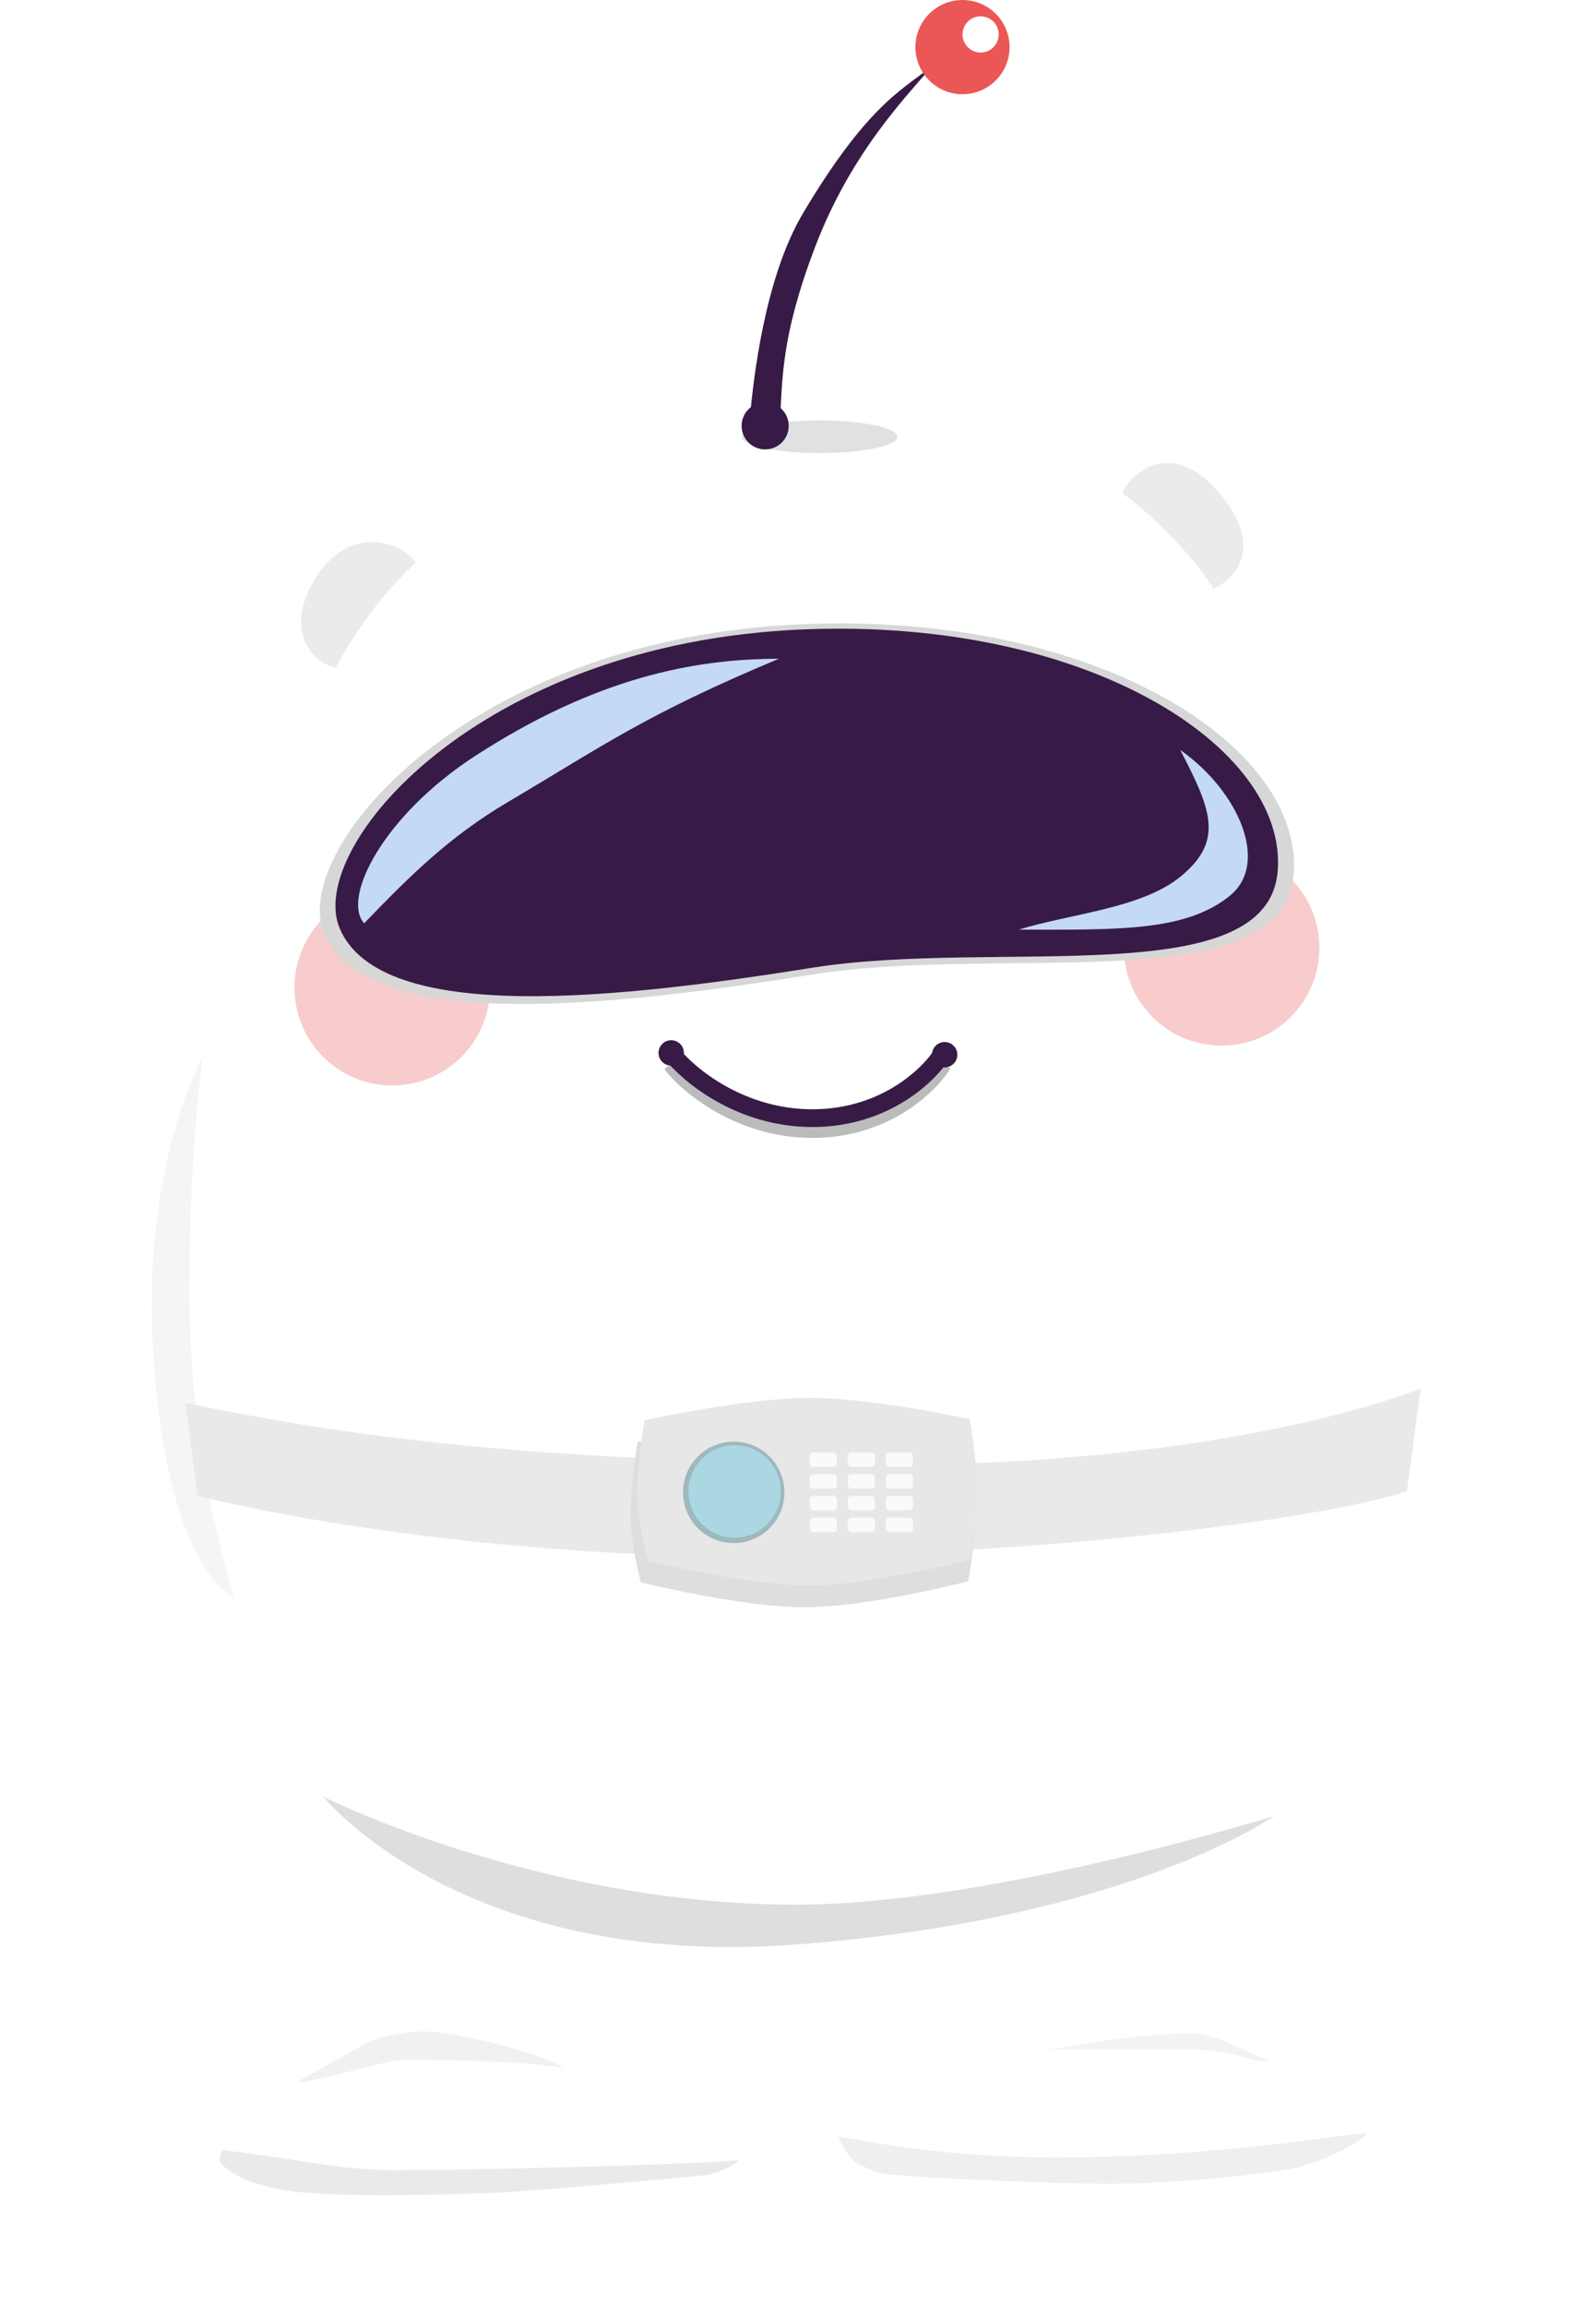 <svg width="90" height="130" viewBox="0 0 90 130" fill="none" xmlns="http://www.w3.org/2000/svg">
<g filter="url(#filter0_d_6793_2952)">
<path d="M12.118 57.687L17.094 79.928C17.094 79.928 15.073 93.504 8.759 93.997C5.999 94.213 3.974 84.544 5.428 77.237C7.907 64.784 12.118 57.687 12.118 57.687Z" fill="#FEFFFF"/>
</g>
<g filter="url(#filter1_d_6793_2952)">
<path d="M78.875 57.637L75.127 77.276C75.127 77.276 75.655 91.235 82.067 91.186C84.869 91.165 86.597 81.546 85.257 74.216C83.462 64.393 78.875 57.637 78.875 57.637Z" fill="#FEFFFF"/>
</g>
<g filter="url(#filter2_f_6793_2952)">
<path d="M14.516 87.974L11.73 58.964C11.73 58.964 7.923 65.174 8.644 76.281C9.513 89.667 13.75 90.271 13.75 90.271L14.516 87.974Z" fill="#F5F5F5"/>
</g>
<g filter="url(#filter3_d_6793_2952)">
<path fill-rule="evenodd" clip-rule="evenodd" d="M18.427 37.968C17.846 38.994 17.306 40.057 16.811 41.153C12.426 50.854 10.684 59.024 10.684 72.912C10.684 86.76 15.608 97.461 18.167 101.217C18.167 101.217 18.167 101.217 18.167 101.217C18.146 101.204 18.136 101.198 18.136 101.198C18.198 101.525 18.26 101.853 18.323 102.181C19.249 108.471 20.633 114.317 20.78 114.931C20.781 114.934 20.782 114.937 20.782 114.94C20.788 114.969 20.791 114.984 20.791 114.984C20.791 114.984 9.58 120.409 13.234 122.54C14.626 123.353 17.617 123.67 21.186 123.709C22.487 123.723 23.865 123.7 25.27 123.651C25.353 123.648 25.436 123.645 25.519 123.642C30.873 123.441 36.58 122.865 39.925 122.485C41.605 122.294 42.85 120.869 42.85 119.178V116.107C42.85 116.107 42.916 115.252 43.15 114.1C43.408 113.011 43.889 111.53 44.782 109.789L44.791 109.776C45.11 110.773 45.538 111.583 45.941 112.347C46.571 113.537 47.139 114.614 47.139 116.107V119.418C47.139 120.967 48.286 122.267 49.828 122.411C56.332 123.018 72.689 124.113 76.957 120.294C79.204 118.284 68.482 114.984 68.482 114.984C68.482 114.984 69.805 109.687 71.137 103.547C74.609 99.258 80.327 85.514 80.327 71.482C80.327 55.245 76.651 44.523 70.524 35.843C69.943 35.019 69.351 34.232 68.749 33.482C70.404 32.784 71.666 31.43 71.305 29.656C70.855 27.445 67.831 24.319 65.62 24.769C64.168 25.065 63.053 26.098 62.588 27.398C56.637 22.905 49.59 21.162 40.706 22.057C34.376 22.695 28.5 25.846 23.812 30.711C23.071 29.676 21.858 29.001 20.488 29.001C18.232 29.001 15.893 32.668 15.893 34.924C15.893 36.477 17.001 37.488 18.427 37.968Z" fill="#FEFFFF"/>
</g>
<g filter="url(#filter4_f_6793_2952)">
<path d="M18.24 101.248C18.24 101.248 30.357 107.325 44.876 107.325C55.897 107.325 71.852 102.321 71.852 102.321C71.852 102.321 63.682 108.151 44.876 109.572C26.07 110.992 18.24 101.248 18.24 101.248Z" fill="#DEDEDE"/>
</g>
<g filter="url(#filter5_i_6793_2952)">
<path d="M23.448 31.299C22.375 32.269 21.535 33.271 20.844 34.209C20.129 35.179 19.261 36.507 18.954 37.222C17.933 37.069 15.856 35.408 17.729 32.269C19.618 29.103 22.631 30.073 23.448 31.299Z" fill="#EBEBEB"/>
</g>
<g filter="url(#filter6_i_6793_2952)">
<path d="M68.438 32.766C67.648 31.555 66.79 30.568 65.972 29.738C65.126 28.879 63.952 27.814 63.294 27.399C63.605 26.414 65.851 24.325 68.377 26.966C71.447 30.176 69.776 32.152 68.438 32.766Z" fill="#EBEBEB"/>
</g>
<g filter="url(#filter7_f_6793_2952)">
<circle cx="22.12" cy="55.654" r="5.514" fill="#EA5455" fill-opacity="0.3"/>
</g>
<g filter="url(#filter8_f_6793_2952)">
<circle cx="68.887" cy="53.407" r="5.514" fill="#EA5455" fill-opacity="0.3"/>
</g>
<g filter="url(#filter9_i_6793_2952)">
<path d="M18.282 52.21C16.293 47.532 26.304 35.545 45.302 34.763C61.873 34.08 73.483 41.636 72.955 48.826C72.427 56.016 56.622 52.785 45.83 54.503C34.747 56.267 20.71 57.92 18.282 52.21Z" fill="#D7D7D7"/>
</g>
<path d="M19.157 52.316C17.233 47.799 26.918 36.222 45.299 35.467C61.331 34.808 72.564 42.104 72.053 49.048C71.543 55.992 56.251 52.871 45.809 54.53C35.087 56.234 21.506 57.83 19.157 52.316Z" fill="#371A46"/>
<path d="M26.815 42.583C33.579 38.206 39.12 37.12 43.919 37.12C36.363 40.285 34.014 42.021 28.653 45.187C25.38 47.119 23.19 49.271 20.535 52.029C19.258 50.599 21.607 45.953 26.815 42.583Z" fill="#C4D8F8"/>
<path d="M66.554 42.259C69.841 44.568 71.617 48.636 69.352 50.475C66.848 52.509 63.002 52.385 57.45 52.385C60.292 51.496 64.346 51.202 66.554 49.409C69.059 47.376 68.287 45.59 66.554 42.259Z" fill="#C4D8F8"/>
<g filter="url(#filter10_d_6793_2952)">
<path d="M37.852 59.534C38.805 60.76 41.732 63.211 45.817 63.211C49.901 63.211 52.42 60.76 53.169 59.534" stroke="#BBBBBB" strokeWidth="0.817" strokeLinecap="round"/>
</g>
<path d="M37.852 59.33C38.805 60.555 41.732 63.006 45.817 63.006C49.901 63.006 52.42 60.555 53.169 59.33" stroke="#371A46" strokeWidth="0.613" strokeLinecap="round"/>
<circle cx="37.85" cy="59.33" r="0.715" fill="#371A46"/>
<circle cx="53.27" cy="59.432" r="0.715" fill="#371A46"/>
<g filter="url(#filter11_f_6793_2952)">
<ellipse cx="46.211" cy="24.61" rx="4.391" ry="0.919" fill="#C4C4C4" fill-opacity="0.5"/>
</g>
<circle cx="43.148" cy="23.997" r="1.328" fill="#371A46"/>
<path d="M45.292 11.999C43.127 15.634 42.483 21.308 42.279 23.64L43.964 23.997C44.134 21.342 44.015 19.045 45.956 13.939C48.035 8.467 51.266 5.293 52.644 3.625C51.197 4.936 49.153 5.514 45.292 11.999Z" fill="#371A46"/>
<circle cx="54.276" cy="2.655" r="2.655" fill="#EB5757"/>
<circle cx="55.298" cy="1.94" r="1.021" fill="white"/>
<g filter="url(#filter12_d_6793_2952)">
<path d="M45.449 82.097C29.257 81.677 20.181 80.676 10.464 78.637L11.139 83.864C15.778 85.074 29.693 87.664 46.173 87.274C62.653 86.884 76.006 84.817 79.341 83.609L80.11 77.844C73.566 80.279 61.641 82.516 45.449 82.097Z" fill="#E9E9E9"/>
</g>
<g filter="url(#filter13_d_6793_2952)">
<path d="M36.365 80.74C36.365 80.74 42.165 79.493 45.8 79.484C49.395 79.476 54.977 80.68 54.977 80.68C54.977 80.68 55.378 82.795 55.404 84.457C55.434 86.358 55.003 88.594 55.003 88.594C55.003 88.594 49.428 90.039 45.834 90.053C42.2 90.068 36.553 88.653 36.553 88.653C36.553 88.653 35.991 86.708 35.971 84.979C35.95 83.132 36.365 80.74 36.365 80.74Z" fill="#DEDEDE"/>
</g>
<path d="M36.343 80.023C36.343 80.023 42.057 78.776 45.639 78.768C49.181 78.76 54.68 79.964 54.68 79.964C54.68 79.964 55.075 82.079 55.101 83.741C55.13 85.642 54.706 87.878 54.706 87.878C54.706 87.878 49.213 89.323 45.673 89.337C42.093 89.352 36.529 87.937 36.529 87.937C36.529 87.937 35.975 85.991 35.955 84.262C35.934 82.415 36.343 80.023 36.343 80.023Z" fill="#E7E7E7"/>
<circle cx="41.375" cy="84.093" r="2.859" transform="rotate(-0.043 41.375 84.093)" fill="#9FB8BE"/>
<circle cx="41.426" cy="84.042" r="2.604" transform="rotate(-0.043 41.426 84.042)" fill="#AAD7E2"/>
<g filter="url(#filter14_d_6793_2952)">
<rect x="45.656" y="81.741" width="1.532" height="0.817" rx="0.204" transform="rotate(-0.043 45.656 81.741)" fill="#FAFAFA"/>
</g>
<g filter="url(#filter15_d_6793_2952)">
<rect x="45.656" y="82.967" width="1.532" height="0.817" rx="0.204" transform="rotate(-0.043 45.656 82.967)" fill="#FAFAFA"/>
</g>
<g filter="url(#filter16_d_6793_2952)">
<rect x="45.666" y="84.192" width="1.532" height="0.817" rx="0.204" transform="rotate(-0.043 45.666 84.192)" fill="#FAFAFA"/>
</g>
<g filter="url(#filter17_d_6793_2952)">
<rect x="45.666" y="85.418" width="1.532" height="0.817" rx="0.204" transform="rotate(-0.043 45.666 85.418)" fill="#FAFAFA"/>
</g>
<g filter="url(#filter18_d_6793_2952)">
<rect x="47.805" y="81.74" width="1.532" height="0.817" rx="0.204" transform="rotate(-0.043 47.805 81.74)" fill="#FAFAFA"/>
</g>
<g filter="url(#filter19_d_6793_2952)">
<rect x="47.805" y="82.965" width="1.532" height="0.817" rx="0.204" transform="rotate(-0.043 47.805 82.965)" fill="#FAFAFA"/>
</g>
<g filter="url(#filter20_d_6793_2952)">
<rect x="47.805" y="84.191" width="1.532" height="0.817" rx="0.204" transform="rotate(-0.043 47.805 84.191)" fill="#FAFAFA"/>
</g>
<g filter="url(#filter21_d_6793_2952)">
<rect x="47.805" y="85.416" width="1.532" height="0.817" rx="0.204" transform="rotate(-0.043 47.805 85.416)" fill="#FAFAFA"/>
</g>
<g filter="url(#filter22_d_6793_2952)">
<rect x="49.949" y="81.738" width="1.532" height="0.817" rx="0.204" transform="rotate(-0.043 49.949 81.738)" fill="#FAFAFA"/>
</g>
<g filter="url(#filter23_d_6793_2952)">
<rect x="49.953" y="82.963" width="1.532" height="0.817" rx="0.204" transform="rotate(-0.043 49.953 82.963)" fill="#FAFAFA"/>
</g>
<g filter="url(#filter24_d_6793_2952)">
<rect x="49.953" y="84.189" width="1.532" height="0.817" rx="0.204" transform="rotate(-0.043 49.953 84.189)" fill="#FAFAFA"/>
</g>
<g filter="url(#filter25_d_6793_2952)">
<rect x="49.953" y="85.414" width="1.532" height="0.817" rx="0.204" transform="rotate(-0.043 49.953 85.414)" fill="#FAFAFA"/>
</g>
<path d="M16.705 117.347L20.887 115.001C20.885 115.002 20.886 115.001 20.892 114.998L20.887 115.001C20.938 114.988 22.638 114.371 24.313 114.488C26.069 114.61 30.287 115.611 31.818 116.53C28.653 116.02 23.189 116.071 22.577 116.071C21.964 116.071 17.607 117.347 16.705 117.347Z" fill="#F1F1F1"/>
<path d="M67.101 115.494C69.756 115.494 70.114 116.158 71.543 116.158C69.041 114.965 68.163 114.575 67.101 114.575C66.039 114.575 62.761 114.779 59.238 115.494H67.101Z" fill="#F3F3F3"/>
<path d="M12.571 122.03C12.244 121.744 12.435 121.332 12.571 121.162C16.656 121.621 19.178 122.285 22.119 122.285C26.765 122.285 38.509 121.996 41.674 121.724C41.215 122.132 40.755 122.285 39.989 122.54C39.836 122.592 30.186 123.459 27.889 123.562C26.249 123.634 20.485 123.817 17.32 123.562C14.154 123.306 12.979 122.387 12.571 122.03Z" fill="#EAEAEA"/>
<path d="M48.308 121.877C47.859 121.632 47.44 120.787 47.287 120.396C49.534 120.77 53.53 121.57 59.541 121.57C69.498 121.57 77.105 119.988 77.054 120.243C77.003 120.498 75.267 121.57 73.174 122.132C71.926 122.467 66.23 123.051 62.707 123.051C58.978 123.051 51.474 122.694 49.84 122.489C49.536 122.451 48.87 122.183 48.308 121.877Z" fill="#EFEFEF"/>
<defs>
<filter id="filter0_d_6793_2952" x="0.859" y="53.602" width="20.32" height="44.483" filterUnits="userSpaceOnUse" color-interpolation-filters="sRGB">
<feFlood flood-opacity="0" result="BackgroundImageFix"/>
<feColorMatrix in="SourceAlpha" type="matrix" values="0 0 0 0 0 0 0 0 0 0 0 0 0 0 0 0 0 0 127 0" result="hardAlpha"/>
<feOffset/>
<feGaussianBlur stdDeviation="2.042"/>
<feComposite in2="hardAlpha" operator="out"/>
<feColorMatrix type="matrix" values="0 0 0 0 0 0 0 0 0 0 0 0 0 0 0 0 0 0 0.25 0"/>
<feBlend mode="normal" in2="BackgroundImageFix" result="effect1_dropShadow_6793_2952"/>
<feBlend mode="normal" in="SourceGraphic" in2="effect1_dropShadow_6793_2952" result="shape"/>
</filter>
<filter id="filter1_d_6793_2952" x="71.042" y="53.552" width="18.761" height="41.719" filterUnits="userSpaceOnUse" color-interpolation-filters="sRGB">
<feFlood flood-opacity="0" result="BackgroundImageFix"/>
<feColorMatrix in="SourceAlpha" type="matrix" values="0 0 0 0 0 0 0 0 0 0 0 0 0 0 0 0 0 0 127 0" result="hardAlpha"/>
<feOffset/>
<feGaussianBlur stdDeviation="2.042"/>
<feComposite in2="hardAlpha" operator="out"/>
<feColorMatrix type="matrix" values="0 0 0 0 0 0 0 0 0 0 0 0 0 0 0 0 0 0 0.25 0"/>
<feBlend mode="normal" in2="BackgroundImageFix" result="effect1_dropShadow_6793_2952"/>
<feBlend mode="normal" in="SourceGraphic" in2="effect1_dropShadow_6793_2952" result="shape"/>
</filter>
<filter id="filter2_f_6793_2952" x="7.532" y="57.943" width="8.005" height="33.349" filterUnits="userSpaceOnUse" color-interpolation-filters="sRGB">
<feFlood flood-opacity="0" result="BackgroundImageFix"/>
<feBlend mode="normal" in="SourceGraphic" in2="BackgroundImageFix" result="shape"/>
<feGaussianBlur stdDeviation="0.511" result="effect1_foregroundBlur_6793_2952"/>
</filter>
<filter id="filter3_d_6793_2952" x="6.599" y="17.745" width="77.814" height="110.053" filterUnits="userSpaceOnUse" color-interpolation-filters="sRGB">
<feFlood flood-opacity="0" result="BackgroundImageFix"/>
<feColorMatrix in="SourceAlpha" type="matrix" values="0 0 0 0 0 0 0 0 0 0 0 0 0 0 0 0 0 0 127 0" result="hardAlpha"/>
<feOffset/>
<feGaussianBlur stdDeviation="2.042"/>
<feComposite in2="hardAlpha" operator="out"/>
<feColorMatrix type="matrix" values="0 0 0 0 0 0 0 0 0 0 0 0 0 0 0 0 0 0 0.2 0"/>
<feBlend mode="normal" in2="BackgroundImageFix" result="effect1_dropShadow_6793_2952"/>
<feBlend mode="normal" in="SourceGraphic" in2="effect1_dropShadow_6793_2952" result="shape"/>
</filter>
<filter id="filter4_f_6793_2952" x="17.832" y="100.84" width="54.428" height="9.282" filterUnits="userSpaceOnUse" color-interpolation-filters="sRGB">
<feFlood flood-opacity="0" result="BackgroundImageFix"/>
<feBlend mode="normal" in="SourceGraphic" in2="BackgroundImageFix" result="shape"/>
<feGaussianBlur stdDeviation="0.204" result="effect1_foregroundBlur_6793_2952"/>
</filter>
<filter id="filter5_i_6793_2952" x="16.975" y="30.137" width="6.473" height="7.493" filterUnits="userSpaceOnUse" color-interpolation-filters="sRGB">
<feFlood flood-opacity="0" result="BackgroundImageFix"/>
<feBlend mode="normal" in="SourceGraphic" in2="BackgroundImageFix" result="shape"/>
<feColorMatrix in="SourceAlpha" type="matrix" values="0 0 0 0 0 0 0 0 0 0 0 0 0 0 0 0 0 0 127 0" result="hardAlpha"/>
<feOffset dy="0.408"/>
<feGaussianBlur stdDeviation="0.204"/>
<feComposite in2="hardAlpha" operator="arithmetic" k2="-1" k3="1"/>
<feColorMatrix type="matrix" values="0 0 0 0 0 0 0 0 0 0 0 0 0 0 0 0 0 0 0.25 0"/>
<feBlend mode="normal" in2="shape" result="effect1_innerShadow_6793_2952"/>
</filter>
<filter id="filter6_i_6793_2952" x="63.293" y="25.681" width="6.818" height="7.494" filterUnits="userSpaceOnUse" color-interpolation-filters="sRGB">
<feFlood flood-opacity="0" result="BackgroundImageFix"/>
<feBlend mode="normal" in="SourceGraphic" in2="BackgroundImageFix" result="shape"/>
<feColorMatrix in="SourceAlpha" type="matrix" values="0 0 0 0 0 0 0 0 0 0 0 0 0 0 0 0 0 0 127 0" result="hardAlpha"/>
<feOffset dy="0.408"/>
<feGaussianBlur stdDeviation="0.204"/>
<feComposite in2="hardAlpha" operator="arithmetic" k2="-1" k3="1"/>
<feColorMatrix type="matrix" values="0 0 0 0 0 0 0 0 0 0 0 0 0 0 0 0 0 0 0.25 0"/>
<feBlend mode="normal" in2="shape" result="effect1_innerShadow_6793_2952"/>
</filter>
<filter id="filter7_f_6793_2952" x="10.478" y="44.012" width="23.283" height="23.283" filterUnits="userSpaceOnUse" color-interpolation-filters="sRGB">
<feFlood flood-opacity="0" result="BackgroundImageFix"/>
<feBlend mode="normal" in="SourceGraphic" in2="BackgroundImageFix" result="shape"/>
<feGaussianBlur stdDeviation="3.064" result="effect1_foregroundBlur_6793_2952"/>
</filter>
<filter id="filter8_f_6793_2952" x="57.246" y="41.766" width="23.283" height="23.283" filterUnits="userSpaceOnUse" color-interpolation-filters="sRGB">
<feFlood flood-opacity="0" result="BackgroundImageFix"/>
<feBlend mode="normal" in="SourceGraphic" in2="BackgroundImageFix" result="shape"/>
<feGaussianBlur stdDeviation="3.064" result="effect1_foregroundBlur_6793_2952"/>
</filter>
<filter id="filter9_i_6793_2952" x="18.033" y="34.72" width="54.94" height="21.853" filterUnits="userSpaceOnUse" color-interpolation-filters="sRGB">
<feFlood flood-opacity="0" result="BackgroundImageFix"/>
<feBlend mode="normal" in="SourceGraphic" in2="BackgroundImageFix" result="shape"/>
<feColorMatrix in="SourceAlpha" type="matrix" values="0 0 0 0 0 0 0 0 0 0 0 0 0 0 0 0 0 0 127 0" result="hardAlpha"/>
<feOffset dy="0.408"/>
<feGaussianBlur stdDeviation="0.204"/>
<feComposite in2="hardAlpha" operator="arithmetic" k2="-1" k3="1"/>
<feColorMatrix type="matrix" values="0 0 0 0 0 0 0 0 0 0 0 0 0 0 0 0 0 0 0.25 0"/>
<feBlend mode="normal" in2="shape" result="effect1_innerShadow_6793_2952"/>
</filter>
<filter id="filter10_d_6793_2952" x="37.035" y="59.126" width="16.952" height="5.31" filterUnits="userSpaceOnUse" color-interpolation-filters="sRGB">
<feFlood flood-opacity="0" result="BackgroundImageFix"/>
<feColorMatrix in="SourceAlpha" type="matrix" values="0 0 0 0 0 0 0 0 0 0 0 0 0 0 0 0 0 0 127 0" result="hardAlpha"/>
<feOffset dy="0.408"/>
<feGaussianBlur stdDeviation="0.204"/>
<feColorMatrix type="matrix" values="0 0 0 0 0 0 0 0 0 0 0 0 0 0 0 0 0 0 0.25 0"/>
<feBlend mode="normal" in2="BackgroundImageFix" result="effect1_dropShadow_6793_2952"/>
<feBlend mode="normal" in="SourceGraphic" in2="effect1_dropShadow_6793_2952" result="shape"/>
</filter>
<filter id="filter11_f_6793_2952" x="40.799" y="22.67" width="10.824" height="3.88" filterUnits="userSpaceOnUse" color-interpolation-filters="sRGB">
<feFlood flood-opacity="0" result="BackgroundImageFix"/>
<feBlend mode="normal" in="SourceGraphic" in2="BackgroundImageFix" result="shape"/>
<feGaussianBlur stdDeviation="0.511" result="effect1_foregroundBlur_6793_2952"/>
</filter>
<filter id="filter12_d_6793_2952" x="10.056" y="77.844" width="70.462" height="10.287" filterUnits="userSpaceOnUse" color-interpolation-filters="sRGB">
<feFlood flood-opacity="0" result="BackgroundImageFix"/>
<feColorMatrix in="SourceAlpha" type="matrix" values="0 0 0 0 0 0 0 0 0 0 0 0 0 0 0 0 0 0 127 0" result="hardAlpha"/>
<feOffset dy="0.408"/>
<feGaussianBlur stdDeviation="0.204"/>
<feColorMatrix type="matrix" values="0 0 0 0 0 0 0 0 0 0 0 0 0 0 0 0 0 0 0.25 0"/>
<feBlend mode="normal" in2="BackgroundImageFix" result="effect1_dropShadow_6793_2952"/>
<feBlend mode="normal" in="SourceGraphic" in2="effect1_dropShadow_6793_2952" result="shape"/>
</filter>
<filter id="filter13_d_6793_2952" x="35.154" y="79.484" width="20.253" height="11.488" filterUnits="userSpaceOnUse" color-interpolation-filters="sRGB">
<feFlood flood-opacity="0" result="BackgroundImageFix"/>
<feColorMatrix in="SourceAlpha" type="matrix" values="0 0 0 0 0 0 0 0 0 0 0 0 0 0 0 0 0 0 127 0" result="hardAlpha"/>
<feOffset dx="-0.408" dy="0.511"/>
<feGaussianBlur stdDeviation="0.204"/>
<feColorMatrix type="matrix" values="0 0 0 0 0 0 0 0 0 0 0 0 0 0 0 0 0 0 0.25 0"/>
<feBlend mode="normal" in2="BackgroundImageFix" result="effect1_dropShadow_6793_2952"/>
<feBlend mode="normal" in="SourceGraphic" in2="effect1_dropShadow_6793_2952" result="shape"/>
</filter>
<filter id="filter14_d_6793_2952" x="45.248" y="81.434" width="2.348" height="1.635" filterUnits="userSpaceOnUse" color-interpolation-filters="sRGB">
<feFlood flood-opacity="0" result="BackgroundImageFix"/>
<feColorMatrix in="SourceAlpha" type="matrix" values="0 0 0 0 0 0 0 0 0 0 0 0 0 0 0 0 0 0 127 0" result="hardAlpha"/>
<feOffset dy="0.102"/>
<feGaussianBlur stdDeviation="0.204"/>
<feColorMatrix type="matrix" values="0 0 0 0 0 0 0 0 0 0 0 0 0 0 0 0 0 0 0.05 0"/>
<feBlend mode="normal" in2="BackgroundImageFix" result="effect1_dropShadow_6793_2952"/>
<feBlend mode="normal" in="SourceGraphic" in2="effect1_dropShadow_6793_2952" result="shape"/>
</filter>
<filter id="filter15_d_6793_2952" x="45.248" y="82.659" width="2.348" height="1.635" filterUnits="userSpaceOnUse" color-interpolation-filters="sRGB">
<feFlood flood-opacity="0" result="BackgroundImageFix"/>
<feColorMatrix in="SourceAlpha" type="matrix" values="0 0 0 0 0 0 0 0 0 0 0 0 0 0 0 0 0 0 127 0" result="hardAlpha"/>
<feOffset dy="0.102"/>
<feGaussianBlur stdDeviation="0.204"/>
<feColorMatrix type="matrix" values="0 0 0 0 0 0 0 0 0 0 0 0 0 0 0 0 0 0 0.05 0"/>
<feBlend mode="normal" in2="BackgroundImageFix" result="effect1_dropShadow_6793_2952"/>
<feBlend mode="normal" in="SourceGraphic" in2="effect1_dropShadow_6793_2952" result="shape"/>
</filter>
<filter id="filter16_d_6793_2952" x="45.258" y="83.885" width="2.348" height="1.635" filterUnits="userSpaceOnUse" color-interpolation-filters="sRGB">
<feFlood flood-opacity="0" result="BackgroundImageFix"/>
<feColorMatrix in="SourceAlpha" type="matrix" values="0 0 0 0 0 0 0 0 0 0 0 0 0 0 0 0 0 0 127 0" result="hardAlpha"/>
<feOffset dy="0.102"/>
<feGaussianBlur stdDeviation="0.204"/>
<feColorMatrix type="matrix" values="0 0 0 0 0 0 0 0 0 0 0 0 0 0 0 0 0 0 0.05 0"/>
<feBlend mode="normal" in2="BackgroundImageFix" result="effect1_dropShadow_6793_2952"/>
<feBlend mode="normal" in="SourceGraphic" in2="effect1_dropShadow_6793_2952" result="shape"/>
</filter>
<filter id="filter17_d_6793_2952" x="45.258" y="85.11" width="2.348" height="1.635" filterUnits="userSpaceOnUse" color-interpolation-filters="sRGB">
<feFlood flood-opacity="0" result="BackgroundImageFix"/>
<feColorMatrix in="SourceAlpha" type="matrix" values="0 0 0 0 0 0 0 0 0 0 0 0 0 0 0 0 0 0 127 0" result="hardAlpha"/>
<feOffset dy="0.102"/>
<feGaussianBlur stdDeviation="0.204"/>
<feColorMatrix type="matrix" values="0 0 0 0 0 0 0 0 0 0 0 0 0 0 0 0 0 0 0.05 0"/>
<feBlend mode="normal" in2="BackgroundImageFix" result="effect1_dropShadow_6793_2952"/>
<feBlend mode="normal" in="SourceGraphic" in2="effect1_dropShadow_6793_2952" result="shape"/>
</filter>
<filter id="filter18_d_6793_2952" x="47.396" y="81.432" width="2.348" height="1.635" filterUnits="userSpaceOnUse" color-interpolation-filters="sRGB">
<feFlood flood-opacity="0" result="BackgroundImageFix"/>
<feColorMatrix in="SourceAlpha" type="matrix" values="0 0 0 0 0 0 0 0 0 0 0 0 0 0 0 0 0 0 127 0" result="hardAlpha"/>
<feOffset dy="0.102"/>
<feGaussianBlur stdDeviation="0.204"/>
<feColorMatrix type="matrix" values="0 0 0 0 0 0 0 0 0 0 0 0 0 0 0 0 0 0 0.05 0"/>
<feBlend mode="normal" in2="BackgroundImageFix" result="effect1_dropShadow_6793_2952"/>
<feBlend mode="normal" in="SourceGraphic" in2="effect1_dropShadow_6793_2952" result="shape"/>
</filter>
<filter id="filter19_d_6793_2952" x="47.396" y="82.658" width="2.348" height="1.635" filterUnits="userSpaceOnUse" color-interpolation-filters="sRGB">
<feFlood flood-opacity="0" result="BackgroundImageFix"/>
<feColorMatrix in="SourceAlpha" type="matrix" values="0 0 0 0 0 0 0 0 0 0 0 0 0 0 0 0 0 0 127 0" result="hardAlpha"/>
<feOffset dy="0.102"/>
<feGaussianBlur stdDeviation="0.204"/>
<feColorMatrix type="matrix" values="0 0 0 0 0 0 0 0 0 0 0 0 0 0 0 0 0 0 0.05 0"/>
<feBlend mode="normal" in2="BackgroundImageFix" result="effect1_dropShadow_6793_2952"/>
<feBlend mode="normal" in="SourceGraphic" in2="effect1_dropShadow_6793_2952" result="shape"/>
</filter>
<filter id="filter20_d_6793_2952" x="47.396" y="83.883" width="2.348" height="1.635" filterUnits="userSpaceOnUse" color-interpolation-filters="sRGB">
<feFlood flood-opacity="0" result="BackgroundImageFix"/>
<feColorMatrix in="SourceAlpha" type="matrix" values="0 0 0 0 0 0 0 0 0 0 0 0 0 0 0 0 0 0 127 0" result="hardAlpha"/>
<feOffset dy="0.102"/>
<feGaussianBlur stdDeviation="0.204"/>
<feColorMatrix type="matrix" values="0 0 0 0 0 0 0 0 0 0 0 0 0 0 0 0 0 0 0.05 0"/>
<feBlend mode="normal" in2="BackgroundImageFix" result="effect1_dropShadow_6793_2952"/>
<feBlend mode="normal" in="SourceGraphic" in2="effect1_dropShadow_6793_2952" result="shape"/>
</filter>
<filter id="filter21_d_6793_2952" x="47.396" y="85.109" width="2.348" height="1.635" filterUnits="userSpaceOnUse" color-interpolation-filters="sRGB">
<feFlood flood-opacity="0" result="BackgroundImageFix"/>
<feColorMatrix in="SourceAlpha" type="matrix" values="0 0 0 0 0 0 0 0 0 0 0 0 0 0 0 0 0 0 127 0" result="hardAlpha"/>
<feOffset dy="0.102"/>
<feGaussianBlur stdDeviation="0.204"/>
<feColorMatrix type="matrix" values="0 0 0 0 0 0 0 0 0 0 0 0 0 0 0 0 0 0 0.05 0"/>
<feBlend mode="normal" in2="BackgroundImageFix" result="effect1_dropShadow_6793_2952"/>
<feBlend mode="normal" in="SourceGraphic" in2="effect1_dropShadow_6793_2952" result="shape"/>
</filter>
<filter id="filter22_d_6793_2952" x="49.541" y="81.431" width="2.348" height="1.635" filterUnits="userSpaceOnUse" color-interpolation-filters="sRGB">
<feFlood flood-opacity="0" result="BackgroundImageFix"/>
<feColorMatrix in="SourceAlpha" type="matrix" values="0 0 0 0 0 0 0 0 0 0 0 0 0 0 0 0 0 0 127 0" result="hardAlpha"/>
<feOffset dy="0.102"/>
<feGaussianBlur stdDeviation="0.204"/>
<feColorMatrix type="matrix" values="0 0 0 0 0 0 0 0 0 0 0 0 0 0 0 0 0 0 0.05 0"/>
<feBlend mode="normal" in2="BackgroundImageFix" result="effect1_dropShadow_6793_2952"/>
<feBlend mode="normal" in="SourceGraphic" in2="effect1_dropShadow_6793_2952" result="shape"/>
</filter>
<filter id="filter23_d_6793_2952" x="49.545" y="82.656" width="2.348" height="1.635" filterUnits="userSpaceOnUse" color-interpolation-filters="sRGB">
<feFlood flood-opacity="0" result="BackgroundImageFix"/>
<feColorMatrix in="SourceAlpha" type="matrix" values="0 0 0 0 0 0 0 0 0 0 0 0 0 0 0 0 0 0 127 0" result="hardAlpha"/>
<feOffset dy="0.102"/>
<feGaussianBlur stdDeviation="0.204"/>
<feColorMatrix type="matrix" values="0 0 0 0 0 0 0 0 0 0 0 0 0 0 0 0 0 0 0.05 0"/>
<feBlend mode="normal" in2="BackgroundImageFix" result="effect1_dropShadow_6793_2952"/>
<feBlend mode="normal" in="SourceGraphic" in2="effect1_dropShadow_6793_2952" result="shape"/>
</filter>
<filter id="filter24_d_6793_2952" x="49.545" y="83.882" width="2.348" height="1.635" filterUnits="userSpaceOnUse" color-interpolation-filters="sRGB">
<feFlood flood-opacity="0" result="BackgroundImageFix"/>
<feColorMatrix in="SourceAlpha" type="matrix" values="0 0 0 0 0 0 0 0 0 0 0 0 0 0 0 0 0 0 127 0" result="hardAlpha"/>
<feOffset dy="0.102"/>
<feGaussianBlur stdDeviation="0.204"/>
<feColorMatrix type="matrix" values="0 0 0 0 0 0 0 0 0 0 0 0 0 0 0 0 0 0 0.05 0"/>
<feBlend mode="normal" in2="BackgroundImageFix" result="effect1_dropShadow_6793_2952"/>
<feBlend mode="normal" in="SourceGraphic" in2="effect1_dropShadow_6793_2952" result="shape"/>
</filter>
<filter id="filter25_d_6793_2952" x="49.545" y="85.107" width="2.348" height="1.635" filterUnits="userSpaceOnUse" color-interpolation-filters="sRGB">
<feFlood flood-opacity="0" result="BackgroundImageFix"/>
<feColorMatrix in="SourceAlpha" type="matrix" values="0 0 0 0 0 0 0 0 0 0 0 0 0 0 0 0 0 0 127 0" result="hardAlpha"/>
<feOffset dy="0.102"/>
<feGaussianBlur stdDeviation="0.204"/>
<feColorMatrix type="matrix" values="0 0 0 0 0 0 0 0 0 0 0 0 0 0 0 0 0 0 0.05 0"/>
<feBlend mode="normal" in2="BackgroundImageFix" result="effect1_dropShadow_6793_2952"/>
<feBlend mode="normal" in="SourceGraphic" in2="effect1_dropShadow_6793_2952" result="shape"/>
</filter>
</defs>
</svg>
